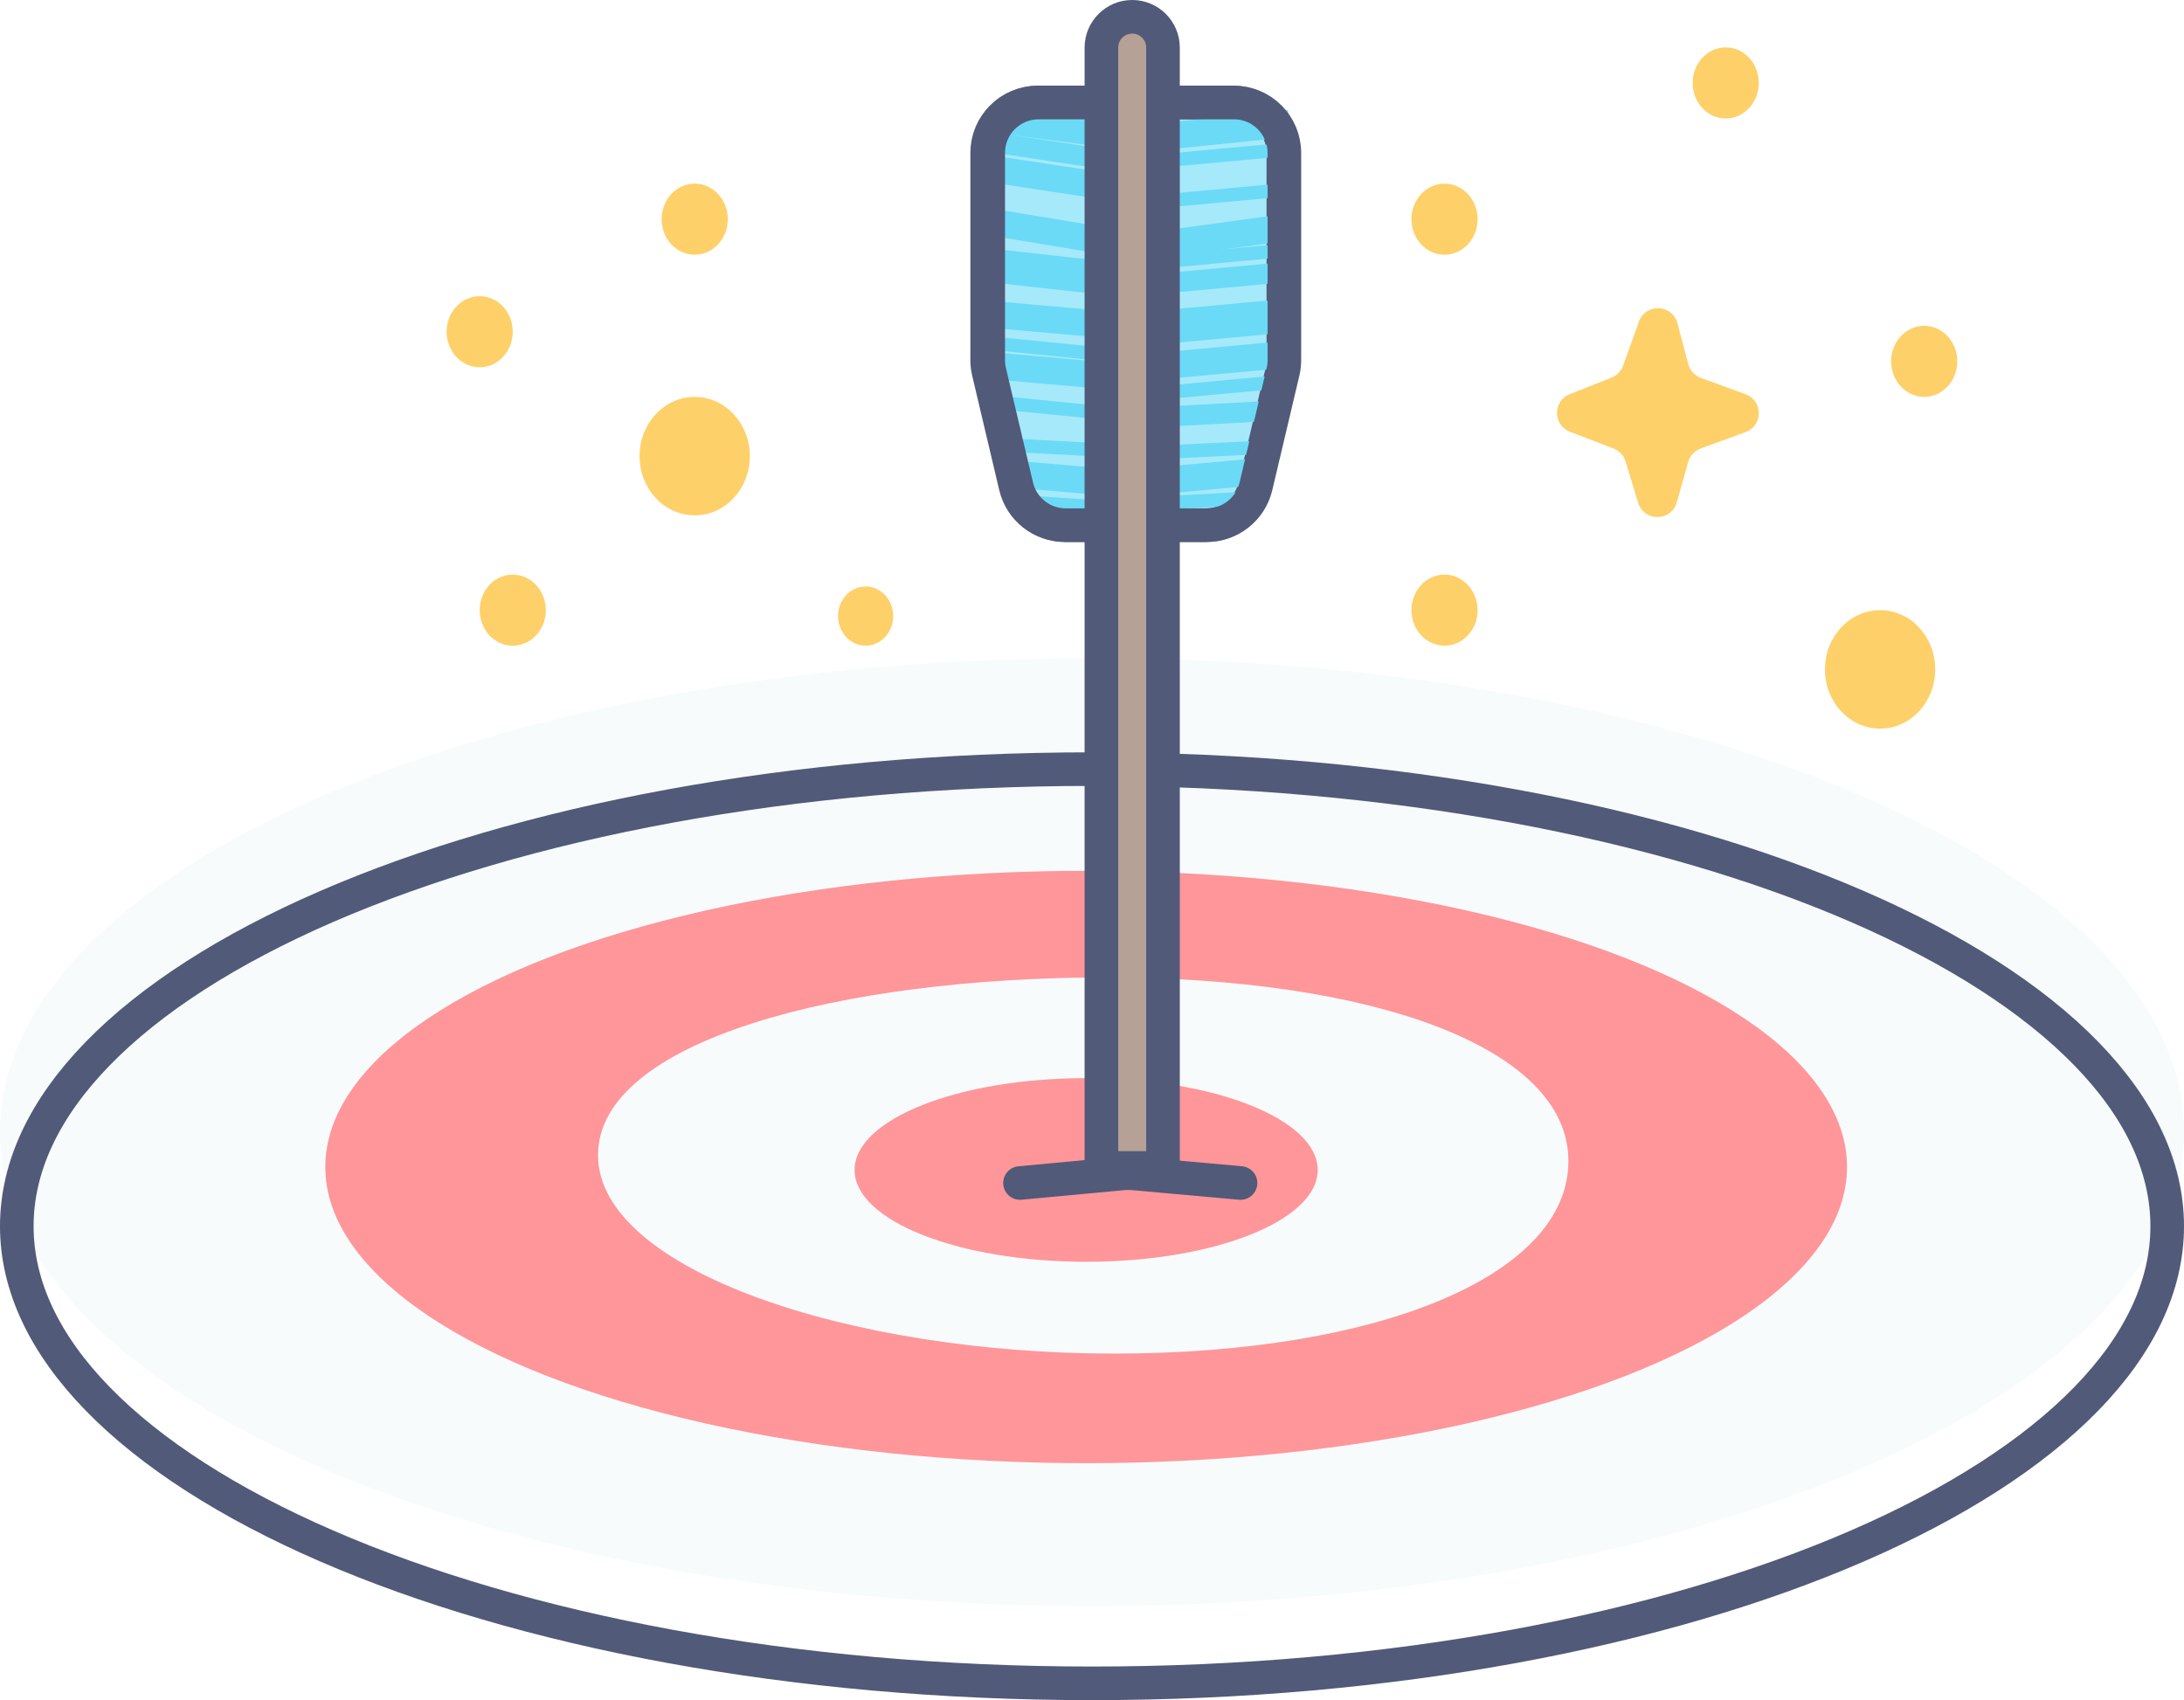 <svg width="325" height="253" viewBox="0 0 325 253" fill="none" xmlns="http://www.w3.org/2000/svg">
<g filter="url(#filter0_i)">
<path d="M325 182.477C325 221.426 252.246 253 162.5 253C72.754 253 0 221.426 0 182.477C0 143.529 72.754 111.955 162.5 111.955C252.246 111.955 325 143.529 325 182.477Z" fill="#F7FBFC"/>
</g>
<path d="M322.5 182.477C322.5 191.38 318.353 200.063 310.44 208.183C302.515 216.314 290.926 223.751 276.41 230.051C247.385 242.647 207.114 250.5 162.5 250.5C117.886 250.5 77.615 242.647 48.59 230.051C34.074 223.751 22.485 216.314 14.56 208.183C6.647 200.063 2.5 191.38 2.5 182.477C2.5 173.574 6.647 164.891 14.56 156.772C22.485 148.64 34.074 141.203 48.59 134.904C77.615 122.308 117.886 114.455 162.5 114.455C207.114 114.455 247.385 122.308 276.41 134.904C290.926 141.203 302.515 148.64 310.44 156.772C318.353 164.891 322.5 173.574 322.5 182.477Z" stroke="#515A78" stroke-width="5"/>
<ellipse cx="161.63" cy="173.662" rx="113.223" ry="44.077" fill="#FF969A"/>
<path d="M233.393 172.78C233.393 189.852 205.068 201.43 165.732 201.43C126.397 201.43 88.993 188.97 88.993 171.899C88.993 154.828 125.166 145.453 164.501 145.453C203.837 145.453 233.393 155.709 233.393 172.78Z" fill="#F7FBFC"/>
<ellipse cx="161.63" cy="174.103" rx="34.459" ry="13.664" fill="#FF969A"/>
<ellipse cx="279.776" cy="99.613" rx="8.205" ry="8.815" fill="#FED069"/>
<ellipse cx="103.378" cy="67.878" rx="8.205" ry="8.815" fill="#FED069"/>
<ellipse cx="214.959" cy="32.617" rx="4.923" ry="5.289" fill="#FED069"/>
<ellipse cx="214.959" cy="90.798" rx="4.923" ry="5.289" fill="#FED069"/>
<ellipse cx="103.378" cy="32.617" rx="4.923" ry="5.289" fill="#FED069"/>
<ellipse cx="71.38" cy="49.366" rx="4.923" ry="5.289" fill="#FED069"/>
<ellipse cx="76.302" cy="90.798" rx="4.923" ry="5.289" fill="#FED069"/>
<ellipse cx="128.812" cy="91.679" rx="4.102" ry="4.408" fill="#FED069"/>
<ellipse cx="256.803" cy="12.341" rx="4.923" ry="5.289" fill="#FED069"/>
<ellipse cx="286.339" cy="53.773" rx="4.923" ry="5.289" fill="#FED069"/>
<path d="M243.897 47.846C244.895 45.077 248.868 45.251 249.62 48.097L251.228 54.185C251.479 55.134 252.178 55.9 253.1 56.236L259.754 58.667C262.381 59.627 262.381 63.343 259.754 64.303L253.072 66.743C252.166 67.074 251.474 67.821 251.213 68.75L249.527 74.752C248.717 77.638 244.641 77.682 243.769 74.814L241.9 68.671C241.631 67.787 240.97 67.076 240.108 66.744L233.619 64.246C231.069 63.264 231.052 59.662 233.593 58.657L239.808 56.198C240.609 55.881 241.235 55.235 241.527 54.425L243.897 47.846Z" fill="#FED069"/>
<path d="M168.936 78.15H179.441C182.918 78.15 185.939 75.76 186.74 72.376L190.771 55.326C190.905 54.761 190.972 54.182 190.972 53.6V22.753C190.972 18.611 187.615 15.253 183.472 15.253H154.4C150.258 15.253 146.9 18.611 146.9 22.753V53.6C146.9 54.182 146.968 54.761 147.102 55.326L151.133 72.376C151.933 75.76 154.955 78.15 158.432 78.15H168.936Z" fill="#A6E9FA" stroke="#515A78" stroke-width="5"/>
<path d="M147.239 17.631L169.899 20.632L191.862 18.381" stroke="#6ADAF7" stroke-width="4"/>
<path d="M147.284 33.011L169.907 36.761L191.856 33.761" stroke="#6ADAF7" stroke-width="4"/>
<line y1="-2" x2="20.059" y2="-2" transform="matrix(0.989 0.15 -0.134 0.991 146.525 27.009)" stroke="#6ADAF7" stroke-width="4"/>
<line y1="-2" x2="20.044" y2="-2" transform="matrix(0.996 0.088 -0.078 0.997 145.75 48.639)" stroke="#6ADAF7" stroke-width="4"/>
<line y1="-2" x2="20.044" y2="-2" transform="matrix(0.996 0.088 -0.078 0.997 145.817 56.268)" stroke="#6ADAF7" stroke-width="4"/>
<path d="M150.775 70.549L163.88 71.674" stroke="#6ADAF7" stroke-width="4"/>
<line y1="-1.5" x2="20.059" y2="-1.5" transform="matrix(0.989 0.15 -0.134 0.991 146.525 22.507)" stroke="#6ADAF7" stroke-width="3"/>
<line y1="-2.5" x2="20.049" y2="-2.5" transform="matrix(0.994 0.11 -0.098 0.995 145.833 41.839)" stroke="#6ADAF7" stroke-width="5"/>
<line y1="-1" x2="16.361" y2="-1" transform="matrix(0.996 -0.092 0.082 0.997 174.857 30.76)" stroke="#6ADAF7" stroke-width="2"/>
<line y1="-1" x2="16.361" y2="-1" transform="matrix(0.996 -0.092 0.082 0.997 174.857 39.763)" stroke="#6ADAF7" stroke-width="2"/>
<line y1="-1" x2="16.363" y2="-1" transform="matrix(0.995 0.099 -0.089 0.996 146.504 51.973)" stroke="#6ADAF7" stroke-width="2"/>
<line y1="-1" x2="16.356" y2="-1" transform="matrix(0.999 0.053 -0.047 0.999 148.624 67.155)" stroke="#6ADAF7" stroke-width="2"/>
<line y1="-1" x2="16.361" y2="-1" transform="matrix(0.996 -0.092 0.082 0.997 174.857 59.269)" stroke="#6ADAF7" stroke-width="2"/>
<line y1="-1" x2="16.357" y2="-1" transform="matrix(0.999 -0.054 0.048 0.999 172.024 75.903)" stroke="#6ADAF7" stroke-width="2"/>
<line y1="-1" x2="16.356" y2="-1" transform="matrix(0.999 -0.048 0.043 0.999 172.732 68.302)" stroke="#6ADAF7" stroke-width="2"/>
<line y1="-1" x2="16.361" y2="-1" transform="matrix(0.996 -0.092 0.082 0.997 174.857 24.758)" stroke="#6ADAF7" stroke-width="2"/>
<line y1="-1.5" x2="16.361" y2="-1.5" transform="matrix(0.996 -0.092 0.082 0.997 174.857 43.514)" stroke="#6ADAF7" stroke-width="3"/>
<line y1="-1.5" x2="16.357" y2="-1.5" transform="matrix(0.999 -0.054 0.048 0.999 174.128 63.459)" stroke="#6ADAF7" stroke-width="3"/>
<line y1="-2.5" x2="16.361" y2="-2.5" transform="matrix(0.996 -0.092 0.082 0.997 174.857 51.016)" stroke="#6ADAF7" stroke-width="5"/>
<line y1="-2" x2="16.361" y2="-2" transform="matrix(0.996 -0.092 0.082 0.997 174.857 56.268)" stroke="#6ADAF7" stroke-width="4"/>
<line y1="-2" x2="16.361" y2="-2" transform="matrix(0.996 -0.092 0.082 0.997 172.732 73.524)" stroke="#6ADAF7" stroke-width="4"/>
<line y1="-1" x2="16.363" y2="-1" transform="matrix(0.995 0.099 -0.089 0.996 147.234 60.769)" stroke="#6ADAF7" stroke-width="2"/>
<path d="M151.483 74.65L162.816 75.399" stroke="#6ADAF7" stroke-width="2"/>
<path d="M151.784 176.044L166.97 174.628C167.576 174.572 168.186 174.571 168.792 174.625L184.603 176.044" stroke="#515A78" stroke-width="5" stroke-linecap="round"/>
<path d="M169.091 78.151H179.596C183.073 78.151 186.094 75.761 186.894 72.377L190.926 55.327C191.06 54.762 191.127 54.183 191.127 53.601V22.754C191.127 18.612 187.769 15.254 183.627 15.254H154.555C150.413 15.254 147.055 18.612 147.055 22.754V53.601C147.055 54.183 147.123 54.762 147.256 55.327L151.288 72.377C152.088 75.761 155.109 78.151 158.587 78.151H169.091Z" stroke="#515A78" stroke-width="5"/>
<path d="M163.899 7.083C163.899 4.552 165.951 2.5 168.482 2.5C171.013 2.5 173.065 4.552 173.065 7.083V173.807H163.899V7.083Z" fill="#B5A195" stroke="#515A78" stroke-width="5"/>
<defs>
<filter id="filter0_i" x="0" y="111.955" width="325" height="141.045" filterUnits="userSpaceOnUse" color-interpolation-filters="sRGB">
<feFlood flood-opacity="0" result="BackgroundImageFix"/>
<feBlend mode="normal" in="SourceGraphic" in2="BackgroundImageFix" result="shape"/>
<feColorMatrix in="SourceAlpha" type="matrix" values="0 0 0 0 0 0 0 0 0 0 0 0 0 0 0 0 0 0 127 0" result="hardAlpha"/>
<feOffset dy="-14"/>
<feComposite in2="hardAlpha" operator="arithmetic" k2="-1" k3="1"/>
<feColorMatrix type="matrix" values="0 0 0 0 0.808 0 0 0 0 0.835 0 0 0 0 0.867 0 0 0 1 0"/>
<feBlend mode="normal" in2="shape" result="effect1_innerShadow"/>
</filter>
</defs>
</svg>
